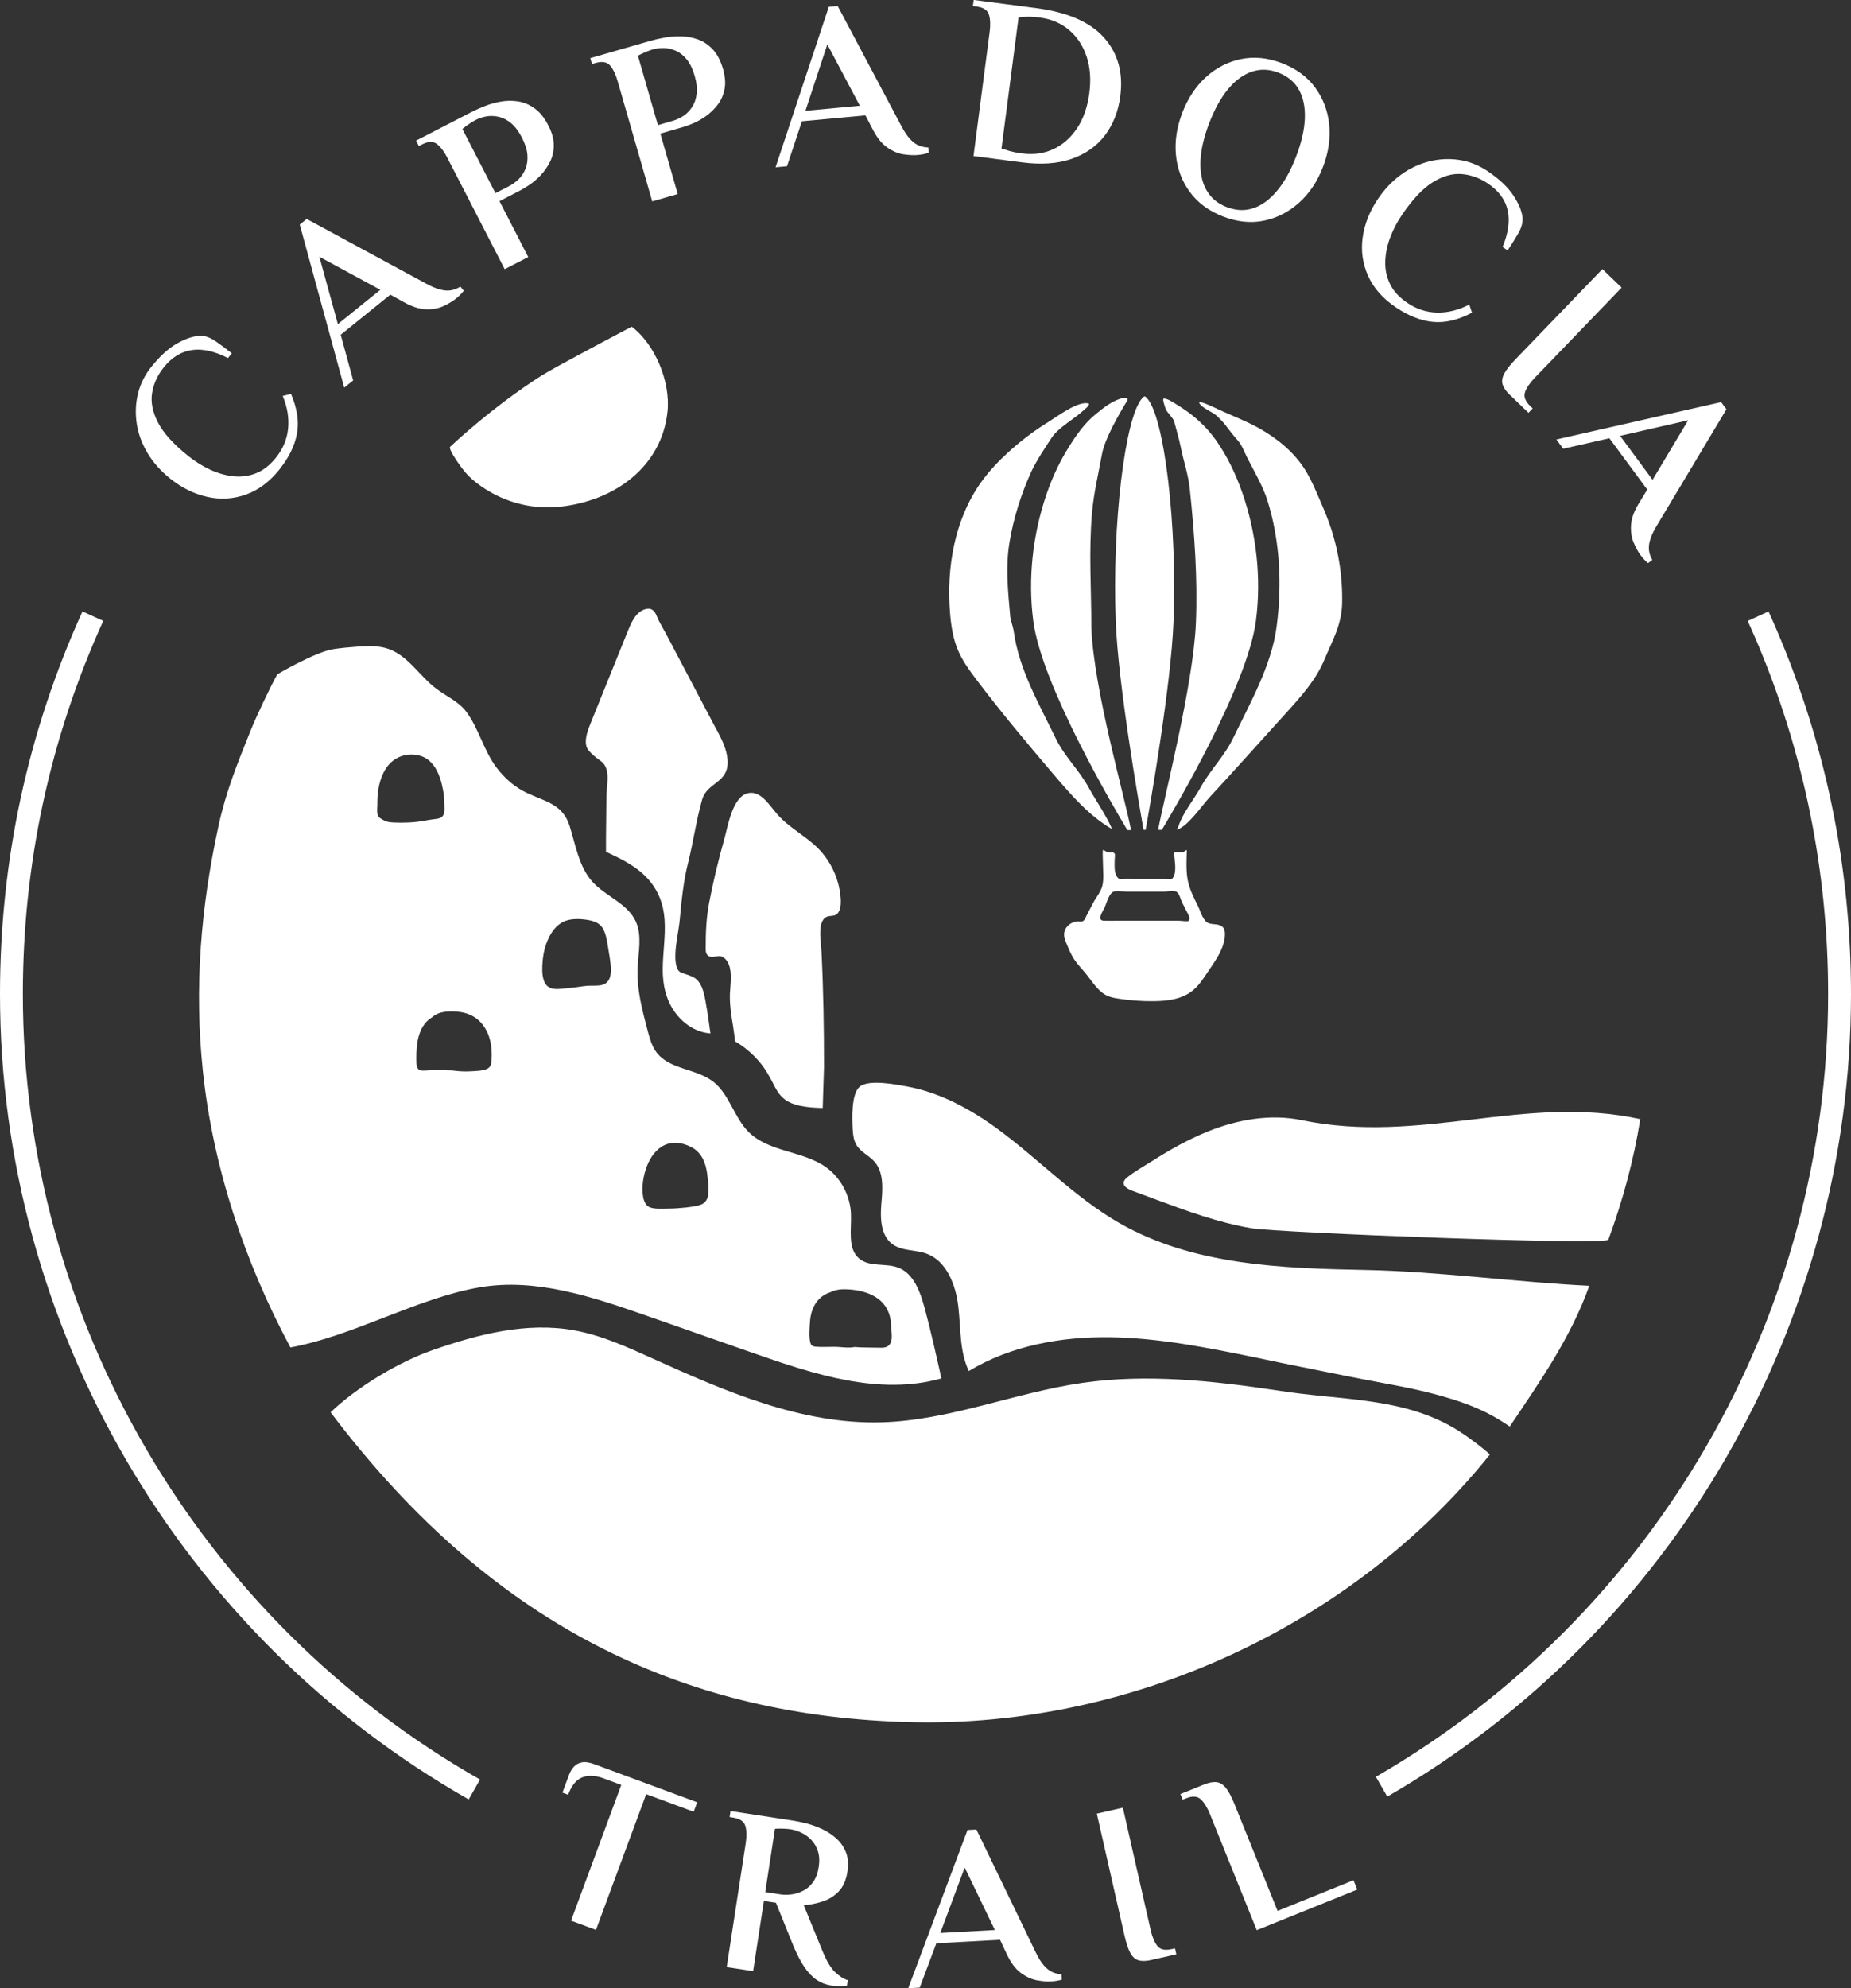 <?xml version="1.0" encoding="UTF-8"?>
<svg id="Layer_2" xmlns="http://www.w3.org/2000/svg" viewBox="0 0 439.72 472.15">
  <rect x="0" y="0" width="439.72" height="472.15" fill="#333333" stroke="none"/>
  <defs>
    <style>
      .cls-1 {
        fill: #fff;
      }
    </style>
  </defs>
  <g>
    <g>
      <path class="cls-1" d="M256.83,101.92c-1.33,1.68-2.5,3.51-3.58,5.32-1.9,3.17-3.42,6.58-4.63,10.09-3.3,9.6-4.48,20.15-3.14,30.24,2.04,15.34,19.38,44.61,22.33,49.55h.87c-1.28-7.16-8.83-33.15-9.42-48.01,0-9.38-.65-18.02.16-27.38.41-4.69,1.54-9.38,2.39-14.01.64-3.49,4.05-9.45,5.92-12.5.07-.12.15-.25.14-.39-.02-.39-.55-.45-.92-.37-2.61.57-4.79,2.34-6.86,4.06-1.2.99-2.28,2.16-3.27,3.41Z"/>
      <path class="cls-1" d="M275.15,197.07h.85c2.94-4.89,20.3-34.16,22.34-49.55l.02-.15c1.32-10.15.11-20.77-3.26-30.41-1.55-4.43-3.6-8.73-6.32-12.54-1.82-2.55-4.06-4.75-6.57-6.58-.85-.62-1.72-1.19-2.62-1.74-.9-.54-1.85-1.25-2.89-1.45-.12-.02-.26-.03-.33.07-.03.04-.04.09-.04.14-.02.32.12.74.2,1.05.11.41.25.82.39,1.22.29.78,1.77,2.11,2,2.92.45,1.61,1.19,4.23,1.52,5.87.79,3.96,1.81,6.42,2.23,10.44,1.09,10.43,1.85,20.99,1.43,31.47-.59,14.86-7.7,42.07-8.97,49.23Z"/>
      <path class="cls-1" d="M265.06,147.7c.59,15.01,5.51,43.18,6.61,49.37h.48c1.12-6.19,6.03-34.29,6.62-49.35.91-22.93-2.16-48.77-6.31-53.19-.13-.15-.28-.27-.44-.38h-.21c-.17.1-.32.22-.44.38-4.15,4.43-7.22,30.27-6.31,53.18h0Z"/>
      <path class="cls-1" d="M264.13,196.87s.05.03.07.04c-1.47-3.41-3.78-6.64-5.58-9.9-2.33-4.24-5.73-7.34-7.84-11.7-3.95-8.18-8.76-16.39-9.98-25.53-.12-.87-.75-2.58-.82-3.46-.53-5.93-1.14-11.72-.16-17.59.96-5.71,2.74-11.36,5.12-16.62,1.1-2.44,3.44-5.98,4.92-8.21,1.58-2.39,5.44-4.48,7.51-6.43.54-.51,1.17-.86,1.36-1.58-2.25-1.01-7.67,3.06-9.62,4.27-3.44,2.12-6.69,4.58-9.68,7.32-2.27,2.08-4.4,4.33-6.22,6.83-6.4,8.85-8.43,20.41-7.51,31.37.24,2.93.69,5.88,1.82,8.59,1.08,2.61,2.76,4.9,4.45,7.14,5.86,7.76,12.11,15.2,18.41,22.59,4.1,4.81,8.32,9.69,13.73,12.86Z"/>
      <path class="cls-1" d="M310.48,112.29c-.15-.26-.31-.53-.48-.79-2.67-4.22-6.66-7.44-10.98-9.85-2.72-1.52-5.68-2.68-8.52-3.95-1.35-.6-2.66-1.27-4.03-1.81-.39-.15-2.19-.87-1.36.14.84,1.03,3.21,1.92,4.12,2.88.56.59,1.27,1.23,1.76,1.88.94,1.26,1.98,2.58,3.02,3.76,1.05,1.19,1.51,2.62,2.23,4.05,1.51,2.95,3.77,6.87,4.78,10.03,3.06,9.63,3.59,20.26,2.23,30.31-1.22,9.15-6.35,18.16-10.31,26.35-2.09,4.32-5.4,7.47-7.71,11.67-1.57,2.86-4.29,6.12-5.26,9.23-.09.28-.33.6-.43.85,2.62-.72,5.96-5.73,7.86-7.77,2.69-2.89,5.34-5.82,7.99-8.75,3.46-3.82,6.91-7.65,10.37-11.47,3.38-3.73,6.86-7.62,8.84-12.35,1.9-4.55,4.11-8.25,4.23-13.42.14-6.57-.93-13.17-3.17-19.34-.76-2.09-1.65-4.14-2.54-6.18-.81-1.86-1.63-3.73-2.65-5.49Z"/>
      <path class="cls-1" d="M290.52,220.21c-.38-.42-.96-.6-1.52-.68-.61-.09-1.23-.08-1.81-.27-1.41-.47-2.01-2.92-2.63-4.16-.99-1.97-2.03-4.04-2.43-6.23-.27-1.47-.28-2.96-.26-4.45.01-.71.03-1.42.05-2.13,0-.3.08-.57-.26-.34-.23.16-.42.38-.69.46-.44.13-.91-.07-1.35-.07-.38,0-.61-.09-.68.37-.05.37.05.76.09,1.12.05.53.11,1.07.14,1.61.05.99.04,2.11-.51,2.98-.39.63-1.07.32-1.77.32s-1.38,0-2.07,0h-5.31c-.88,0-1.78-.06-2.65.01-.58.05-.83.19-1.29-.29-.75-.77-.8-2.11-.8-3.13,0-.72.04-1.46.09-2.17.07-1.08-1.03-.58-1.69-.77-.39-.11-.69-.42-1.08-.55-.03,0-.06-.01-.1.06-.09.99.02,2.02.02,3.01,0,1.75.29,3.93-.19,5.62-.09.31-.23.6-.36.9-.53,1.12-1.28,2-1.84,3.1-.52,1.01-1.05,2.02-1.57,3.03-.22.44-.38,1-.85,1.2-.34.14-.92,0-1.3.04-.47.06-.93.19-1.35.41-.94.48-1.68,1.42-1.76,2.48-.07.84.26,1.65.58,2.42.52,1.26,1.04,2.53,1.79,3.67.85,1.3,1.95,2.39,2.92,3.59,1.5,1.86,2.78,4.07,4.92,5.07.85.4,1.78.57,2.71.71,2.77.43,5.57.63,8.36.6,3.22-.03,6.62-.44,9.17-2.45,1.3-1.03,2.29-2.41,3.21-3.8,1.84-2.77,4.42-6.01,4.54-9.46.02-.6-.02-1.24-.38-1.72-.03-.04-.06-.07-.09-.11ZM264.37,211.81c.74-.37,2.46-.08,3.27-.08,2.97,0,5.94,0,8.92,0,.91,0,2.05-.41,2.92.04.7.37.96,1.79,1.33,2.51.48.94.96,1.87,1.43,2.81.18.37.36.65.32,1.07-.07.6-.26.59-.66.6-.62.02-1.38-.12-2.05-.12-1.63,0-3.27,0-4.9,0-3.08,0-6.17,0-9.25,0-1.14,0-2.3.03-3.44,0-1.75-.04-.43-1.99.03-2.9.57-1.13.95-3.01,1.94-3.83.04-.04.09-.07.15-.1Z"/>
    </g>
    <path class="cls-1" d="M346.76,339.94c-13-8.33-27.85-7.26-43.44-9.78-15.33-2.28-30.93-3.98-46.27-1.76-16.01,2.32-31.4,8.88-47.56,9.35-19.03.55-37.21-7.35-54.61-15.22-5.99-2.71-12.05-5.46-18.49-6.62-11.28-2.04-22.83.92-33.68,4.72-8.21,2.88-18.05,8.87-24.17,14.74,39.69,52.62,86.34,72.29,137.7,73.59,52.64,1.32,105.2-23.03,137.7-63.57-1.88-1.73-5.2-4.18-7.17-5.44Z"/>
    <path class="cls-1" d="M170.23,173.31c-2.67-5.07-5.35-10.15-8.02-15.22-1.34-2.54-2.67-5.07-4.01-7.61-.6-1.13-1.28-2.24-1.84-3.39-.42-.86-.61-1.81-1.49-2.33-.22-.13-.47-.22-.72-.22-2.69.06-4.02,2.88-4.91,5.09-3,7.43-6.01,14.87-9.01,22.3-.65,1.62-1.62,4.2-.66,5.9.1.17.22.32.35.47.63.71,1.33,1.35,2.09,1.9.43.32.89.61,1.26,1.01,1.77,1.95.81,5.44.79,7.81-.03,3.38-.07,6.76-.1,10.13,0,1.04,0,2.09,0,3.13,3.57,1.65,7.18,3.38,9.9,6.36,2.52,2.77,3.78,6.06,4.02,9.81.25,3.88-.41,7.75-.44,11.63-.03,3.82.76,7.48,3.09,10.55,2.04,2.69,4.94,4.52,8.24,4.78-.35-2.66-.74-5.31-1.22-7.95-.39-2.12-1.03-4.53-2.93-5.46-2.59-1.27-3.69-.43-4.1-3.47-.41-3.02.66-6.96.95-10.01.43-4.55.86-9.15,1.98-13.59,1.24-4.92,1.97-10.23,3.34-15.03,1.21-4.24,6.38-3.87,6.05-9.37-.16-2.59-1.39-4.96-2.59-7.25Z"/>
    <path class="cls-1" d="M173.4,235.82c-.11,2.66.32,5.32.76,7.95.19,1.16.33,2.34.45,3.52,2.15,1.22,4.09,2.88,5.71,4.76,1.64,1.9,2.71,4.02,3.86,6.23,1.29,2.49,3.02,3.67,5.72,4.28,1.82.4,3.67.51,5.54.55.1-3.24.22-6.48.31-9.73,0-9.41-.14-18.45-.62-27.81-.11-2.09-1.15-7.42,1.7-7.99.59-.12,1.22-.06,1.74-.35,1.96-1.1.96-5.98.5-7.61-.86-3.04-2.46-5.87-4.66-8.1-3.06-3.09-7.14-5.03-9.94-8.36-1.86-2.21-3.79-5.32-6.6-4.84-3.88.65-4.95,7.93-5.83,11.01-1.39,4.9-2.58,9.87-3.55,14.88-.73,3.74-.85,7.27-.85,11.07,0,.4,0,.82.18,1.17.8,1.56,2.57.19,3.74.75.77.37,1.27,1.08,1.58,1.86.81,2.02.36,4.67.27,6.78Z"/>
    <path class="cls-1" d="M106.89,106.13c-.24.91,2.66,4.82,3.3,5.62,1.63,2.03,3.82,3.64,6.06,4.96,4.91,2.88,10.73,4.21,16.41,3.66,13.34-1.31,24.55-9.53,25.92-22.67.73-7.05-2.98-15.96-8.51-20.13,0,0-18.12,9.53-21.36,11.58-11.97,7.6-21.81,16.98-21.82,16.99Z"/>
    <path class="cls-1" d="M344.69,332.15c5.07,1.62,9.06,3.23,13.96,6.6,7.18-10.67,14.56-21.2,18.9-33.42-16.97-.82-36.02-3.42-53.01-3.75-20.1-.39-41.14-1.1-58.67-11.17-10.51-6.04-19.03-15.07-28.82-22.27-6.44-4.73-13.74-8.71-21.61-10.14-2.5-.45-9.11-1.77-11.25.09-2.01,1.75-1.75,7.74-1.62,10.15.07,1.28.24,2.59.9,3.68,1.02,1.68,3,2.48,4.29,3.96,2.25,2.58,1.92,6.48,1.62,9.93-.3,3.45-.17,7.5,2.53,9.57,2.28,1.75,5.49,1.33,8.18,2.31,4.79,1.74,6.97,7.43,7.57,12.59.6,5.16.27,10.61,2.49,15.29,10.04-6.06,21.98-8.19,33.64-8.02,11.66.17,23.17,2.5,34.61,4.83,7.34,1.59,14.73,3,22.1,4.5,8.52,1.73,16.49,2.83,24.19,5.3Z"/>
    <path class="cls-1" d="M286.81,268.74c7.1-2.87,14.94-4.28,22.43-2.73,28.47,5.89,52.87-6.25,80.42-.25-1.54,9.62-4.12,19.24-7.58,28.62-.51,1.39-78.49-1.65-84.76-2.71-7.95-1.34-15.58-4.17-23.16-6.98-1.7-.63-3.39-1.26-5.09-1.89-1.72-.64-3.1-1.73-1.33-3.17,1.82-1.49,4.02-2.69,6.01-3.95,4.17-2.65,8.48-5.08,13.05-6.93Z"/>
    <path class="cls-1" d="M219.64,310.58c-1.02-3.81-2.57-8.1-6.17-9.53-3.04-1.2-6.92-.07-9.41-2.22-2.77-2.4-1.75-6.87-1.91-10.6-.18-4.36-2.44-8.55-5.92-11.05-5.57-3.97-13.58-3.54-18.42-8.4-3.42-3.43-4.53-8.87-8.32-11.87-4.11-3.22-10.52-2.88-13.6-7.1-1.06-1.45-1.55-3.24-2.02-4.99-1.29-4.88-2.62-9.85-2.4-14.91.16-3.74,1.11-7.72-.44-11.1-1.98-4.31-7.14-5.92-10.3-9.42-3.17-3.54-3.97-8.6-5.39-13.18-1.63-5.27-5.75-5.84-10.1-7.88-2.9-1.36-5.3-3.44-7.25-6.01-3.11-4.08-4.25-9.41-7.3-13.4-1.82-2.39-4.72-3.59-7.09-5.4-3.92-2.98-6.65-7.76-11.26-9.4-2.36-.84-4.94-.74-7.44-.56-1.88.13-3.76.31-5.63.58-4.34.64-13.4,5.99-13.4,5.99-1.74,3.17-5,10.03-6.35,13.39-3.11,7.75-5.82,14.37-7.6,22.54-4.24,19.51-5.82,38.51-3.72,58.37,2.42,22.88,9.96,45.34,20.79,65.54,14.97-2.72,30.16-11.74,44.95-14.27,13.36-2.29,26.85,2.27,39.67,6.74,8.45,2.95,16.89,5.92,25.34,8.87,14.45,5.06,29.98,10.17,44.69,6.01-1.26-5.6-2.51-11.21-3.99-16.75ZM93.54,195.32c-.79-.04-1.56-.09-2.27-.48-.55-.3-1.28-.61-1.52-1.23-.29-.76-.1-1.86-.11-2.68-.02-.92.03-1.84.14-2.76.22-1.84.73-3.68,1.66-5.29,1.65-2.86,4.63-4.17,7.81-3.55,3.76.73,5.3,4.58,5.95,8.02.23,1.21.38,2.45.37,3.69,0,.8.13,1.79-.26,2.52-.42.81-1.46.89-2.25.98-.87.1-1.53.23-2.43.39-2.34.41-4.72.5-7.09.39ZM115.49,253.91c-1.15.43-2.44.41-3.65.49-1.51.1-3.01-.01-4.51-.21-.31,0-.62,0-.93-.01-1-.03-2-.08-3.01-.07-.98.01-1.94.13-2.91.13-.28,0-.58-.02-.83-.15-.57-.3-.7-1.06-.72-1.66-.03-.82-.04-1.65,0-2.47.06-1.6.26-3.22.82-4.73.57-1.54,1.58-2.9,2.93-3.67,1.59-1.45,4.01-1.49,6.07-1.31,2.41.22,4.52,1.21,6.01,3.2,1.74,2.33,2.19,5.24,2.02,8.1-.06,1.08-.16,1.94-1.26,2.36ZM142.83,233.94c-.83.17-1.67.12-2.52.13-1.18,0-2.35.23-3.52.38-1.15.15-2.31.24-3.46.36-1.87.2-3.48,0-4.15-2.02-.47-1.42-.39-3-.28-4.47.18-2.34.82-4.7,2.06-6.7.86-1.37,2.05-2.52,3.6-3.02,1.67-.54,3.82-.39,5.52-.06.9.18,1.83.52,2.51,1.16.72.66,1.1,1.69,1.35,2.62.25.9.38,1.83.53,2.76.21,1.3.45,2.6.58,3.92.2,2.02.15,4.46-2.22,4.94ZM167.65,285.23c-.49.63-1.23.93-1.98,1.09-.87.18-1.77.32-2.65.42-1.5.16-3,.27-4.51.27-1.26,0-2.99.16-4.18-.33-.89-.36-1.34-1.38-1.53-2.34-.47-2.39.04-5.32.93-7.56.79-1.97,2.13-3.9,4.06-4.82,2.08-.99,4.34-.62,6.34.39,2.54,1.28,3.53,3.75,3.88,6.49.16,1.24.28,2.53.29,3.78.01.91-.09,1.87-.65,2.61ZM210.53,319.85c-.64.26-1.34.18-2.01.17-.8-.02-1.59-.03-2.39-.03-1.05,0-2.1-.05-3.15-.12,0,0-.01,0-.02,0-1.16.25-2.39.08-3.56,0-1.89-.14-3.7.09-5.59-.08-.36-.03-.74-.08-1-.34-.19-.19-.28-.47-.34-.74-.34-1.48-.15-3.32-.05-4.83.1-1.58.53-3.18,1.42-4.49.8-1.19,2.05-2.11,3.41-2.52,1.1-.58,2.38-.74,3.6-.71,4.35.11,9.32,1.59,10.54,6.43.31,1.24.29,2.53.41,3.79.12,1.31.14,2.91-1.27,3.49Z"/>
  </g>
  <path class="cls-1" d="M111.35,427.31C42.67,388.26,0,314.97,0,236.05c0-31.67,6.59-62.24,19.59-90.85l4.94,2.24c-12.67,27.9-19.1,57.71-19.1,88.6,0,76.98,41.62,148.46,108.6,186.54l-2.68,4.72Z"/>
  <path class="cls-1" d="M329.56,426.63l-2.71-4.7c66.27-38.23,107.44-109.45,107.44-185.88,0-29.29-5.8-57.68-17.24-84.38-.61-1.42-1.23-2.82-1.86-4.22l4.94-2.25c.65,1.44,1.29,2.88,1.91,4.33,11.73,27.38,17.68,56.49,17.68,86.52,0,78.36-42.21,151.38-110.16,190.58Z"/>
  <g>
    <g>
      <path class="cls-1" d="M66.4,111.47c-2.35,2.93-5.01,4.92-8,5.98-2.99,1.06-6.05,1.24-9.17.54-3.13-.7-6.07-2.15-8.82-4.36-2.2-1.76-3.98-3.75-5.32-5.97-1.34-2.22-2.21-4.54-2.59-6.97s-.3-4.81.26-7.14c.56-2.33,1.63-4.49,3.21-6.46,2.07-2.58,4.13-4.44,6.18-5.58,2.05-1.14,3.88-1.73,5.49-1.78,1.14,0,2.33.44,3.59,1.31s2.54,1.82,3.84,2.86l-.91,1.13c-3.16-1.63-6.02-2.27-8.57-1.91-2.55.36-4.79,1.74-6.71,4.15-1.46,1.83-2.38,3.83-2.74,6.01-.37,2.18.09,4.52,1.37,7.02,1.28,2.5,3.68,5.16,7.18,7.96,1.65,1.32,3.4,2.41,5.23,3.27,1.84.85,3.69,1.38,5.56,1.57s3.66-.05,5.37-.73c1.71-.68,3.28-1.91,4.72-3.71,1.65-2.06,2.61-4.34,2.87-6.84.26-2.5-.16-5.1-1.28-7.8l1.97-.49c1.46,3.41,1.94,6.54,1.43,9.39s-1.89,5.7-4.17,8.54Z"/>
      <path class="cls-1" d="M108.44,70.82c-.84.68-1.85,1.29-3.05,1.85-1.19.56-2.58.82-4.16.78-1.58-.04-3.38-.62-5.4-1.76l-3.1-1.72-11.79,9.52,2.96,10.85-2.12,1.71-10.57-38.72,1.65-1.33,28.35,15.34c1.72.95,3.22,1.49,4.5,1.63,1.28.14,2.5-.17,3.66-.92l.8,1c-.18.24-.44.53-.76.87-.33.34-.65.63-.97.89ZM80.26,76.97l10.1-8.15-14.49-7.84,4.4,16Z"/>
      <path class="cls-1" d="M119.89,63.91l-13.62-26.44c-.76-1.49-1.59-2.57-2.47-3.27-.88-.69-2.06-.66-3.55.1l-.74.38-.66-1.29,13.32-6.86c.89-.46,1.93-.92,3.11-1.38,1.18-.46,2.44-.81,3.79-1.04,1.34-.23,2.7-.24,4.06-.02,1.37.22,2.66.77,3.89,1.66,1.23.89,2.32,2.24,3.25,4.06.87,1.68,1.3,3.25,1.29,4.69,0,1.44-.31,2.76-.91,3.95s-1.33,2.23-2.18,3.13-1.72,1.65-2.6,2.25c-.88.6-1.62,1.05-2.21,1.36l-5,2.58,6.83,13.27-5.59,2.88ZM117.69,45.87l3.27-1.68c.79-.41,1.54-.95,2.23-1.62s1.25-1.5,1.64-2.47c.4-.97.55-2.08.46-3.31-.09-1.23-.52-2.58-1.28-4.07-.78-1.52-1.65-2.67-2.59-3.46-.95-.79-1.93-1.29-2.95-1.52-1.02-.23-1.98-.26-2.9-.1s-1.76.44-2.52.83c-.46.24-.97.54-1.51.9-.54.37-1.11.78-1.7,1.25l7.86,15.25Z"/>
      <path class="cls-1" d="M154.95,47.84l-8.23-28.59c-.46-1.61-1.06-2.83-1.79-3.69-.73-.85-1.89-1.05-3.5-.59l-.8.23-.4-1.39,14.4-4.14c.96-.28,2.07-.53,3.32-.75,1.25-.22,2.56-.32,3.92-.29,1.36.03,2.69.29,3.99.76s2.46,1.27,3.5,2.38c1.03,1.11,1.83,2.65,2.4,4.61.52,1.82.64,3.44.35,4.85s-.84,2.65-1.66,3.69-1.73,1.93-2.74,2.65c-1.01.72-2.01,1.28-2.99,1.7-.98.42-1.79.72-2.44.9l-5.41,1.56,4.13,14.35-6.05,1.74ZM156.28,29.72l3.53-1.02c.86-.25,1.69-.63,2.51-1.16.81-.52,1.51-1.23,2.09-2.11s.94-1.93,1.09-3.16c.15-1.22,0-2.63-.47-4.24-.47-1.64-1.1-2.94-1.87-3.9-.78-.95-1.64-1.64-2.59-2.06s-1.89-.64-2.83-.66c-.93-.02-1.81.09-2.63.32-.5.14-1.05.34-1.66.59-.6.25-1.24.55-1.91.9l4.75,16.49Z"/>
      <path class="cls-1" d="M218.22,36.8c-1.07.1-2.26.05-3.57-.14s-2.6-.75-3.9-1.65c-1.3-.9-2.47-2.39-3.52-4.46l-1.64-3.15-15.09,1.4-3.54,10.68-2.72.25L196.89,1.62l2.11-.19,15.11,28.47c.91,1.74,1.86,3.03,2.85,3.85.99.82,2.18,1.24,3.56,1.26l.12,1.28c-.29.1-.66.2-1.12.3-.46.1-.89.17-1.3.2ZM191.34,26.31l12.92-1.2-7.72-14.56-5.2,15.75Z"/>
      <path class="cls-1" d="M231.26,37.07l3.84-29.5c.22-1.66.16-3.02-.17-4.1-.33-1.07-1.32-1.72-2.98-1.93l-.83-.11.19-1.44,14.8,1.93c7.48.97,12.86,3.31,16.16,7.02,3.3,3.71,4.59,8.34,3.86,13.9-.47,3.61-1.68,6.7-3.62,9.27-1.95,2.57-4.58,4.44-7.89,5.6-3.32,1.16-7.26,1.44-11.82.85l-11.54-1.5ZM242.92,36.45c2.65.34,5.09,0,7.33-1.04,2.23-1.04,4.1-2.68,5.61-4.94,1.51-2.26,2.48-5.04,2.92-8.36.42-3.24.2-6.14-.66-8.71-.86-2.56-2.25-4.66-4.15-6.27-1.91-1.62-4.22-2.6-6.95-2.96-.81-.11-1.58-.17-2.31-.19-.73-.02-1.64.03-2.74.15l-4.06,31.15c.79.25,1.45.45,1.97.6.52.14,1.02.25,1.5.34.48.08.99.16,1.54.23Z"/>
      <path class="cls-1" d="M290.57,51.42c-3.36-1.29-5.99-3.22-7.89-5.8-1.9-2.57-3-5.5-3.32-8.76-.32-3.26.18-6.61,1.49-10.05,1.32-3.43,3.18-6.26,5.6-8.47s5.2-3.65,8.33-4.3c3.13-.65,6.38-.33,9.74.96,3.4,1.3,6.04,3.24,7.92,5.81,1.88,2.57,2.99,5.49,3.32,8.76s-.15,6.62-1.47,10.06-3.19,6.25-5.63,8.46c-2.44,2.21-5.21,3.64-8.33,4.3-3.12.66-6.37.33-9.77-.97ZM291.43,49.18c2.22.85,4.33.94,6.35.25,2.01-.68,3.88-2.06,5.61-4.14,1.73-2.08,3.24-4.79,4.51-8.11,1.29-3.36,1.98-6.39,2.08-9.08.09-2.69-.38-4.96-1.42-6.81-1.04-1.85-2.67-3.2-4.89-4.05-2.15-.82-4.24-.9-6.27-.22s-3.9,2.04-5.63,4.11-3.23,4.78-4.52,8.14c-1.28,3.33-1.97,6.35-2.07,9.05-.1,2.7.37,4.99,1.43,6.84,1.06,1.86,2.66,3.2,4.81,4.02Z"/>
      <path class="cls-1" d="M331.59,72.98c-3.11-2.1-5.31-4.6-6.6-7.49s-1.72-5.93-1.28-9.1c.44-3.17,1.65-6.22,3.63-9.15,1.58-2.34,3.42-4.26,5.52-5.78,2.1-1.52,4.34-2.56,6.73-3.15,2.39-.58,4.77-.69,7.14-.32,2.37.37,4.6,1.26,6.7,2.68,2.74,1.85,4.76,3.75,6.06,5.71,1.3,1.96,2.04,3.73,2.21,5.33.08,1.13-.25,2.36-1.01,3.69-.76,1.32-1.61,2.68-2.54,4.06l-1.2-.81c1.37-3.29,1.77-6.19,1.21-8.7s-2.12-4.63-4.68-6.36c-1.94-1.31-4.01-2.06-6.21-2.25-2.2-.19-4.5.46-6.89,1.93-2.39,1.48-4.84,4.08-7.36,7.8-1.19,1.75-2.13,3.58-2.83,5.48-.7,1.9-1.07,3.79-1.11,5.67-.04,1.88.35,3.64,1.16,5.29.81,1.65,2.17,3.12,4.08,4.41,2.18,1.48,4.53,2.25,7.04,2.31,2.51.06,5.07-.57,7.68-1.9l.65,1.92c-3.28,1.73-6.36,2.46-9.25,2.19-2.89-.27-5.84-1.43-8.85-3.46Z"/>
      <path class="cls-1" d="M358.75,93.86c-.94-.9-1.53-1.74-1.78-2.53-.25-.78-.13-1.65.37-2.59.49-.94,1.39-2.08,2.68-3.42l20.64-21.42,4.57,4.4-20.64,21.42c-1.16,1.2-1.93,2.33-2.3,3.39s.04,2.17,1.25,3.33l.56.54-1,1.04-4.33-4.17Z"/>
      <path class="cls-1" d="M389.79,131.93c-.64-.87-1.21-1.91-1.72-3.13-.51-1.22-.71-2.62-.6-4.19.1-1.58.77-3.35,2-5.32l1.85-3.03-9-12.19-10.97,2.49-1.62-2.2,39.14-8.88,1.26,1.7-16.55,27.66c-1.02,1.68-1.63,3.15-1.82,4.43-.19,1.27.06,2.51.76,3.7l-1.03.76c-.24-.2-.52-.46-.84-.8-.32-.34-.6-.67-.84-1ZM384.87,103.5l7.71,10.44,8.46-14.14-16.17,3.7Z"/>
    </g>
    <g>
      <path class="cls-1" d="M135.66,456.09l11.93-32.23-4.13-1.53c-1.95-.72-3.65-.81-5.09-.28-1.44.54-2.58,1.92-3.4,4.14l-1.36-.5,1.57-4.23c.26-.7.63-1.32,1.11-1.88.48-.55,1.12-.91,1.91-1.07.79-.16,1.78-.02,2.97.42l24.45,9.05-.83,2.25-11.28-4.18-11.93,32.23-5.9-2.18Z"/>
      <path class="cls-1" d="M197.48,471.5c-1.25-.19-2.39-.63-3.43-1.32-1.04-.69-2.01-1.69-2.92-3.01-.91-1.32-1.81-3.07-2.72-5.24l-4.08-10.09-2.86-.44-2.56,16.68-6.28-.96,4.52-29.4c.25-1.65.23-3.02-.08-4.1-.3-1.08-1.28-1.75-2.93-2l-.82-.13.22-1.43,14.87,2.28c.95.15,2.05.38,3.3.7s2.48.78,3.71,1.36c1.22.58,2.33,1.33,3.32,2.23.99.9,1.73,2,2.23,3.27.5,1.28.61,2.8.34,4.56-.31,2.02-1,3.59-2.08,4.7s-2.34,1.9-3.8,2.37c-1.46.47-2.96.78-4.48.92l4.3,10.52c1.03,2.56,2.07,4.34,3.1,5.32,1.03.99,2.05,1.63,3.06,1.93l-.19,1.27c-.32.1-.83.15-1.55.16s-1.44-.05-2.17-.16ZM181.79,449.3l3.58.55c.84.13,1.75.13,2.71,0s1.89-.43,2.79-.9c.9-.46,1.67-1.15,2.32-2.07.65-.91,1.08-2.09,1.3-3.52.22-1.43.16-2.68-.19-3.75-.34-1.07-.86-1.96-1.56-2.69-.7-.73-1.48-1.3-2.36-1.71-.88-.42-1.73-.69-2.58-.82-.4-.06-.94-.11-1.61-.14-.67-.03-1.37-.02-2.09.02l-2.31,15.03Z"/>
      <path class="cls-1" d="M249.83,470.52c-1.08.06-2.26-.04-3.56-.28-1.3-.25-2.57-.85-3.84-1.8s-2.38-2.48-3.35-4.59l-1.51-3.21-15.13.82-3.95,10.53-2.73.15,14.08-37.58,2.11-.11,14.02,29.02c.84,1.78,1.74,3.1,2.7,3.95.96.86,2.13,1.33,3.51,1.4l.07,1.28c-.29.09-.67.17-1.13.26-.46.08-.9.13-1.3.15ZM223.38,459.02l12.96-.71-7.17-14.84-5.79,15.54Z"/>
      <path class="cls-1" d="M273.59,465.42c-1.27.29-2.3.32-3.09.1-.79-.22-1.45-.79-1.96-1.72-.52-.93-.98-2.3-1.39-4.11l-6.59-29.01,6.19-1.41,6.59,29.01c.37,1.63.89,2.89,1.57,3.78.68.89,1.83,1.15,3.46.78l.76-.17.32,1.41-5.87,1.33Z"/>
      <path class="cls-1" d="M298.55,458.34l-11.13-27.58c-.63-1.55-1.34-2.71-2.16-3.48-.81-.77-1.99-.85-3.54-.22l-.77.31-.54-1.34,5.58-2.25c1.21-.49,2.22-.67,3.04-.57.82.11,1.56.57,2.21,1.39.65.82,1.32,2.09,2.02,3.81l10.24,25.36,18.03-7.28.9,2.22-23.86,9.63Z"/>
    </g>
  </g>
</svg>
